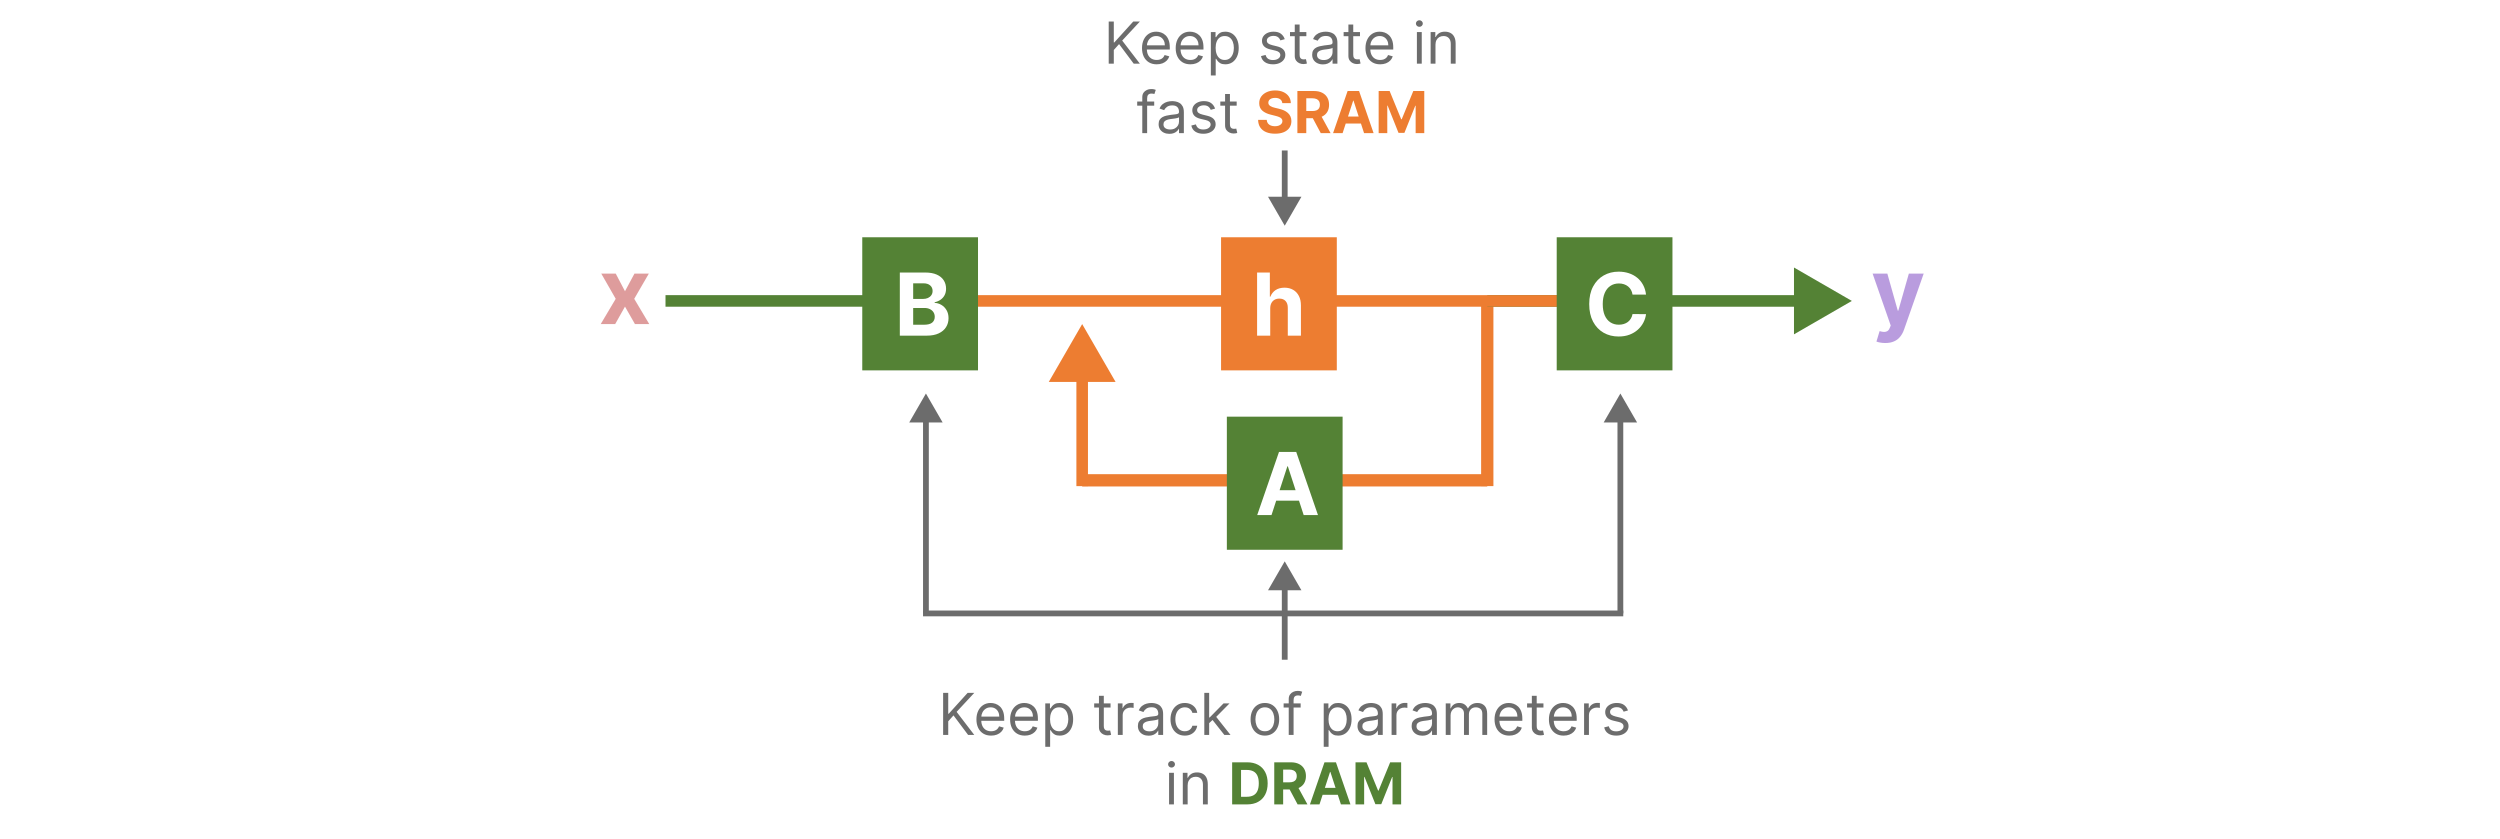 <svg width="432" height="145" viewBox="0 0 432 145" fill="none" xmlns="http://www.w3.org/2000/svg">
<rect width="432" height="145" fill="white"/>
<path d="M187 56L181.226 66L192.774 66L187 56ZM188 84L188 65L186 65L186 84L188 84Z" fill="#ED7D31"/>
<path d="M187 83L257 83" stroke="#ED7D31" stroke-width="2.123"/>
<path d="M257 52L257 84" stroke="#ED7D31" stroke-width="2.123"/>
<path d="M320 52L310 46.227V57.773L320 52ZM311 51L257 51V53L311 53V51Z" fill="#548235"/>
<path d="M169 52L115 52" stroke="#548235" stroke-width="2"/>
<path d="M273 52L165 52" stroke="#ED7D31" stroke-width="2"/>
<path d="M106.395 47.273L107.997 50.324L109.639 47.273H112.122L109.594 51.636L112.19 56H109.719L107.997 52.983L106.304 56H103.804L106.395 51.636L103.895 47.273H106.395Z" fill="#BE3B3B" fill-opacity="0.5"/>
<path d="M325.773 59.273C325.466 59.273 325.178 59.248 324.909 59.199C324.644 59.153 324.424 59.095 324.25 59.023L324.795 57.216C325.08 57.303 325.335 57.35 325.562 57.358C325.794 57.365 325.992 57.312 326.159 57.199C326.33 57.085 326.468 56.892 326.574 56.619L326.716 56.25L323.585 47.273H326.131L327.938 53.682H328.028L329.852 47.273H332.415L329.023 56.943C328.86 57.413 328.638 57.822 328.358 58.17C328.081 58.523 327.731 58.794 327.307 58.983C326.883 59.176 326.371 59.273 325.773 59.273Z" fill="#743BBE" fill-opacity="0.5"/>
<rect x="149.5" y="41.5" width="19" height="22" fill="#548235" stroke="#548235"/>
<path d="M155.49 58V47.091H159.858C160.66 47.091 161.33 47.21 161.866 47.448C162.402 47.686 162.805 48.016 163.075 48.439C163.345 48.858 163.48 49.341 163.48 49.887C163.48 50.314 163.394 50.688 163.224 51.011C163.054 51.331 162.819 51.594 162.521 51.8C162.226 52.002 161.889 52.146 161.509 52.231V52.338C161.924 52.355 162.313 52.473 162.675 52.689C163.041 52.906 163.338 53.209 163.565 53.6C163.792 53.987 163.906 54.449 163.906 54.985C163.906 55.564 163.762 56.081 163.474 56.535C163.19 56.986 162.769 57.343 162.212 57.606C161.654 57.869 160.967 58 160.151 58H155.49ZM157.796 56.114H159.676C160.319 56.114 160.788 55.992 161.083 55.747C161.377 55.498 161.525 55.168 161.525 54.756C161.525 54.454 161.452 54.188 161.306 53.957C161.161 53.726 160.953 53.545 160.683 53.414C160.417 53.282 160.099 53.217 159.73 53.217H157.796V56.114ZM157.796 51.656H159.506C159.822 51.656 160.103 51.601 160.348 51.491C160.596 51.377 160.792 51.217 160.934 51.011C161.079 50.805 161.152 50.559 161.152 50.271C161.152 49.877 161.012 49.559 160.731 49.318C160.454 49.076 160.06 48.955 159.549 48.955H157.796V51.656Z" fill="white"/>
<rect x="269.5" y="41.5" width="19" height="22" fill="#548235" stroke="#548235"/>
<path d="M284.434 50.91H282.101C282.058 50.608 281.971 50.34 281.84 50.106C281.708 49.868 281.54 49.666 281.334 49.499C281.128 49.332 280.89 49.204 280.62 49.115C280.354 49.026 280.064 48.982 279.752 48.982C279.187 48.982 278.695 49.122 278.276 49.403C277.857 49.68 277.532 50.084 277.301 50.617C277.071 51.146 276.955 51.789 276.955 52.545C276.955 53.323 277.071 53.977 277.301 54.506C277.536 55.035 277.862 55.434 278.282 55.704C278.701 55.974 279.185 56.109 279.736 56.109C280.045 56.109 280.331 56.068 280.593 55.986C280.86 55.905 281.096 55.786 281.302 55.63C281.508 55.47 281.678 55.276 281.813 55.049C281.952 54.822 282.047 54.562 282.101 54.271L284.434 54.282C284.373 54.783 284.223 55.266 283.981 55.731C283.743 56.193 283.422 56.606 283.017 56.972C282.616 57.334 282.136 57.622 281.579 57.835C281.025 58.044 280.398 58.149 279.698 58.149C278.725 58.149 277.855 57.929 277.088 57.489C276.325 57.048 275.721 56.411 275.277 55.576C274.837 54.742 274.617 53.731 274.617 52.545C274.617 51.356 274.84 50.344 275.288 49.509C275.735 48.675 276.343 48.039 277.11 47.602C277.877 47.162 278.74 46.942 279.698 46.942C280.331 46.942 280.916 47.031 281.456 47.208C282 47.386 282.481 47.645 282.9 47.986C283.319 48.323 283.66 48.737 283.922 49.227C284.189 49.717 284.359 50.278 284.434 50.91Z" fill="white"/>
<rect x="212.5" y="72.5" width="19" height="22" fill="#548235" stroke="#548235"/>
<path d="M219.718 89H217.247L221.013 78.091H223.985L227.745 89H225.274L222.541 80.584H222.456L219.718 89ZM219.564 84.712H225.402V86.512H219.564V84.712Z" fill="white"/>
<rect x="211.5" y="41.5" width="19" height="22" fill="#ED7D31" stroke="#ED7D31"/>
<path d="M219.495 53.27V58H217.225V47.091H219.431V51.262H219.527C219.711 50.779 220.009 50.401 220.421 50.127C220.833 49.85 221.35 49.712 221.971 49.712C222.54 49.712 223.035 49.836 223.458 50.084C223.884 50.33 224.214 50.683 224.448 51.145C224.686 51.603 224.803 52.151 224.8 52.791V58H222.531V53.195C222.534 52.691 222.406 52.299 222.147 52.018C221.892 51.738 221.533 51.597 221.071 51.597C220.762 51.597 220.489 51.663 220.251 51.794C220.017 51.926 219.832 52.117 219.697 52.37C219.566 52.618 219.498 52.918 219.495 53.27Z" fill="white"/>
<path d="M222 39L224.887 34L219.113 34L222 39ZM221.5 26L221.5 34.5L222.5 34.5L222.5 26L221.5 26Z" fill="#6C6C6C"/>
<path d="M160 68L157.113 73L162.887 73L160 68ZM160.5 106L160.5 72.5L159.5 72.5L159.5 106L160.5 106Z" fill="#6C6C6C"/>
<path d="M222 97L219.113 102L224.887 102L222 97ZM222.5 114L222.5 101.5L221.5 101.5L221.5 114L222.5 114Z" fill="#6C6C6C"/>
<path d="M159.5 106H280.5" stroke="#6C6C6C"/>
<path d="M280 68L277.113 73L282.887 73L280 68ZM280.5 106L280.5 72.5L279.5 72.5L279.5 106L280.5 106Z" fill="#6C6C6C"/>
<path d="M191.585 11V3.727H192.465V7.335H192.551L195.818 3.727H196.968L193.914 7.009L196.968 11H195.903L193.375 7.619L192.465 8.642V11H191.585ZM199.881 11.114C199.356 11.114 198.902 10.998 198.521 10.766C198.142 10.531 197.85 10.204 197.644 9.786C197.44 9.364 197.339 8.874 197.339 8.315C197.339 7.757 197.44 7.264 197.644 6.838C197.85 6.41 198.136 6.076 198.503 5.837C198.873 5.595 199.303 5.474 199.796 5.474C200.08 5.474 200.361 5.522 200.638 5.616C200.915 5.711 201.167 5.865 201.394 6.078C201.621 6.289 201.802 6.568 201.937 6.916C202.072 7.264 202.14 7.693 202.14 8.202V8.557H197.935V7.832H201.287C201.287 7.525 201.226 7.25 201.103 7.009C200.982 6.767 200.809 6.576 200.584 6.437C200.362 6.297 200.099 6.227 199.796 6.227C199.462 6.227 199.173 6.31 198.929 6.476C198.688 6.639 198.502 6.852 198.372 7.115C198.242 7.378 198.177 7.66 198.177 7.96V8.443C198.177 8.855 198.248 9.204 198.39 9.491C198.534 9.775 198.734 9.991 198.99 10.141C199.245 10.287 199.543 10.361 199.881 10.361C200.101 10.361 200.3 10.33 200.478 10.268C200.658 10.204 200.813 10.11 200.943 9.984C201.073 9.857 201.174 9.698 201.245 9.509L202.054 9.736C201.969 10.01 201.826 10.252 201.625 10.46C201.424 10.666 201.175 10.827 200.879 10.943C200.583 11.057 200.25 11.114 199.881 11.114ZM205.701 11.114C205.176 11.114 204.723 10.998 204.341 10.766C203.963 10.531 203.67 10.204 203.464 9.786C203.261 9.364 203.159 8.874 203.159 8.315C203.159 7.757 203.261 7.264 203.464 6.838C203.67 6.41 203.957 6.076 204.324 5.837C204.693 5.595 205.124 5.474 205.616 5.474C205.9 5.474 206.181 5.522 206.458 5.616C206.735 5.711 206.987 5.865 207.214 6.078C207.441 6.289 207.623 6.568 207.758 6.916C207.892 7.264 207.96 7.693 207.96 8.202V8.557H203.755V7.832H207.108C207.108 7.525 207.046 7.25 206.923 7.009C206.802 6.767 206.629 6.576 206.405 6.437C206.182 6.297 205.919 6.227 205.616 6.227C205.282 6.227 204.994 6.31 204.75 6.476C204.508 6.639 204.322 6.852 204.192 7.115C204.062 7.378 203.997 7.66 203.997 7.96V8.443C203.997 8.855 204.068 9.204 204.21 9.491C204.354 9.775 204.554 9.991 204.81 10.141C205.066 10.287 205.363 10.361 205.701 10.361C205.922 10.361 206.12 10.33 206.298 10.268C206.478 10.204 206.633 10.11 206.763 9.984C206.893 9.857 206.994 9.698 207.065 9.509L207.875 9.736C207.79 10.01 207.646 10.252 207.445 10.46C207.244 10.666 206.995 10.827 206.699 10.943C206.403 11.057 206.071 11.114 205.701 11.114ZM209.235 13.046V5.545H210.044V6.412H210.144C210.205 6.317 210.291 6.197 210.4 6.05C210.511 5.901 210.669 5.768 210.875 5.652C211.084 5.534 211.366 5.474 211.721 5.474C212.18 5.474 212.585 5.589 212.935 5.819C213.285 6.049 213.559 6.374 213.755 6.795C213.952 7.217 214.05 7.714 214.05 8.287C214.05 8.865 213.952 9.365 213.755 9.789C213.559 10.21 213.287 10.537 212.939 10.769C212.591 10.999 212.189 11.114 211.735 11.114C211.384 11.114 211.104 11.056 210.893 10.94C210.682 10.821 210.52 10.688 210.407 10.538C210.293 10.387 210.205 10.261 210.144 10.162H210.073V13.046H209.235ZM210.059 8.273C210.059 8.685 210.119 9.048 210.24 9.363C210.361 9.675 210.537 9.92 210.769 10.098C211.001 10.273 211.285 10.361 211.621 10.361C211.972 10.361 212.264 10.268 212.498 10.084C212.735 9.897 212.913 9.646 213.031 9.331C213.152 9.014 213.212 8.661 213.212 8.273C213.212 7.889 213.153 7.544 213.035 7.236C212.919 6.926 212.742 6.681 212.505 6.501C212.271 6.318 211.976 6.227 211.621 6.227C211.28 6.227 210.994 6.314 210.762 6.487C210.53 6.657 210.355 6.896 210.236 7.204C210.118 7.509 210.059 7.866 210.059 8.273ZM222.005 6.767L221.252 6.98C221.205 6.855 221.135 6.733 221.042 6.614C220.952 6.494 220.829 6.394 220.673 6.316C220.517 6.238 220.317 6.199 220.073 6.199C219.739 6.199 219.461 6.276 219.238 6.43C219.018 6.581 218.908 6.774 218.908 7.009C218.908 7.217 218.984 7.381 219.135 7.502C219.287 7.623 219.524 7.723 219.846 7.804L220.655 8.003C221.143 8.121 221.506 8.302 221.745 8.546C221.985 8.788 222.104 9.099 222.104 9.48C222.104 9.793 222.014 10.072 221.834 10.318C221.657 10.564 221.408 10.758 221.089 10.901C220.769 11.043 220.397 11.114 219.973 11.114C219.417 11.114 218.957 10.993 218.592 10.751C218.227 10.51 217.997 10.157 217.9 9.693L218.695 9.494C218.771 9.788 218.914 10.008 219.125 10.155C219.338 10.302 219.616 10.375 219.959 10.375C220.35 10.375 220.66 10.292 220.89 10.126C221.122 9.958 221.238 9.757 221.238 9.523C221.238 9.333 221.171 9.175 221.039 9.047C220.906 8.917 220.703 8.82 220.428 8.756L219.519 8.543C219.019 8.424 218.652 8.241 218.418 7.992C218.186 7.741 218.07 7.428 218.07 7.051C218.07 6.743 218.156 6.471 218.329 6.234C218.504 5.998 218.742 5.812 219.043 5.677C219.346 5.542 219.689 5.474 220.073 5.474C220.613 5.474 221.036 5.593 221.344 5.83C221.654 6.066 221.874 6.379 222.005 6.767ZM225.738 5.545V6.256H222.911V5.545H225.738ZM223.735 4.239H224.573V9.438C224.573 9.674 224.607 9.852 224.676 9.97C224.747 10.086 224.837 10.164 224.946 10.204C225.057 10.242 225.174 10.261 225.297 10.261C225.39 10.261 225.466 10.257 225.525 10.247C225.584 10.235 225.631 10.226 225.667 10.219L225.837 10.972C225.78 10.993 225.701 11.014 225.599 11.036C225.498 11.059 225.369 11.071 225.212 11.071C224.976 11.071 224.744 11.02 224.516 10.918C224.291 10.816 224.104 10.662 223.955 10.453C223.808 10.245 223.735 9.982 223.735 9.665V4.239ZM228.604 11.128C228.258 11.128 227.944 11.063 227.663 10.932C227.381 10.8 227.157 10.609 226.991 10.361C226.826 10.11 226.743 9.807 226.743 9.452C226.743 9.139 226.804 8.886 226.927 8.692C227.051 8.495 227.215 8.341 227.421 8.23C227.627 8.119 227.854 8.036 228.103 7.982C228.354 7.925 228.606 7.88 228.859 7.847C229.191 7.804 229.459 7.772 229.665 7.751C229.874 7.727 230.025 7.688 230.12 7.634C230.217 7.579 230.266 7.484 230.266 7.349V7.321C230.266 6.971 230.17 6.698 229.978 6.504C229.789 6.31 229.501 6.213 229.115 6.213C228.715 6.213 228.401 6.301 228.174 6.476C227.947 6.651 227.787 6.838 227.695 7.037L226.899 6.753C227.041 6.421 227.23 6.163 227.467 5.979C227.706 5.792 227.967 5.661 228.248 5.588C228.533 5.512 228.812 5.474 229.087 5.474C229.262 5.474 229.463 5.496 229.69 5.538C229.92 5.579 230.141 5.663 230.354 5.79C230.57 5.918 230.748 6.111 230.891 6.369C231.033 6.627 231.104 6.973 231.104 7.406V11H230.266V10.261H230.223C230.166 10.38 230.071 10.506 229.939 10.641C229.806 10.776 229.63 10.891 229.41 10.986C229.19 11.081 228.921 11.128 228.604 11.128ZM228.731 10.375C229.063 10.375 229.342 10.31 229.57 10.18C229.799 10.05 229.972 9.881 230.088 9.675C230.206 9.469 230.266 9.253 230.266 9.026V8.259C230.23 8.301 230.152 8.34 230.031 8.376C229.913 8.409 229.775 8.438 229.619 8.464C229.465 8.488 229.315 8.509 229.168 8.528C229.024 8.545 228.907 8.559 228.817 8.571C228.599 8.599 228.395 8.646 228.206 8.71C228.019 8.771 227.867 8.865 227.751 8.99C227.638 9.113 227.581 9.281 227.581 9.494C227.581 9.786 227.689 10.006 227.904 10.155C228.122 10.302 228.398 10.375 228.731 10.375ZM235.005 5.545V6.256H232.179V5.545H235.005ZM233.003 4.239H233.841V9.438C233.841 9.674 233.875 9.852 233.944 9.97C234.015 10.086 234.105 10.164 234.214 10.204C234.325 10.242 234.442 10.261 234.565 10.261C234.657 10.261 234.733 10.257 234.792 10.247C234.852 10.235 234.899 10.226 234.934 10.219L235.105 10.972C235.048 10.993 234.969 11.014 234.867 11.036C234.765 11.059 234.636 11.071 234.48 11.071C234.243 11.071 234.011 11.02 233.784 10.918C233.559 10.816 233.372 10.662 233.223 10.453C233.076 10.245 233.003 9.982 233.003 9.665V4.239ZM238.494 11.114C237.969 11.114 237.515 10.998 237.134 10.766C236.756 10.531 236.463 10.204 236.257 9.786C236.054 9.364 235.952 8.874 235.952 8.315C235.952 7.757 236.054 7.264 236.257 6.838C236.463 6.41 236.75 6.076 237.117 5.837C237.486 5.595 237.917 5.474 238.409 5.474C238.693 5.474 238.974 5.522 239.251 5.616C239.528 5.711 239.78 5.865 240.007 6.078C240.234 6.289 240.416 6.568 240.551 6.916C240.685 7.264 240.753 7.693 240.753 8.202V8.557H236.548V7.832H239.901C239.901 7.525 239.839 7.25 239.716 7.009C239.595 6.767 239.422 6.576 239.198 6.437C238.975 6.297 238.712 6.227 238.409 6.227C238.075 6.227 237.787 6.31 237.543 6.476C237.301 6.639 237.115 6.852 236.985 7.115C236.855 7.378 236.79 7.66 236.79 7.96V8.443C236.79 8.855 236.861 9.204 237.003 9.491C237.147 9.775 237.347 9.991 237.603 10.141C237.859 10.287 238.156 10.361 238.494 10.361C238.715 10.361 238.913 10.33 239.091 10.268C239.271 10.204 239.426 10.11 239.556 9.984C239.686 9.857 239.787 9.698 239.858 9.509L240.668 9.736C240.582 10.01 240.439 10.252 240.238 10.46C240.037 10.666 239.788 10.827 239.492 10.943C239.196 11.057 238.864 11.114 238.494 11.114ZM244.84 11V5.545H245.678V11H244.84ZM245.266 4.636C245.103 4.636 244.962 4.581 244.844 4.469C244.728 4.358 244.67 4.224 244.67 4.068C244.67 3.912 244.728 3.778 244.844 3.667C244.962 3.556 245.103 3.5 245.266 3.5C245.43 3.5 245.569 3.556 245.685 3.667C245.804 3.778 245.863 3.912 245.863 4.068C245.863 4.224 245.804 4.358 245.685 4.469C245.569 4.581 245.43 4.636 245.266 4.636ZM248.051 7.719V11H247.213V5.545H248.023V6.398H248.094C248.222 6.121 248.416 5.898 248.676 5.73C248.937 5.56 249.273 5.474 249.685 5.474C250.054 5.474 250.377 5.55 250.654 5.702C250.931 5.851 251.147 6.078 251.301 6.384C251.455 6.687 251.532 7.07 251.532 7.534V11H250.693V7.591C250.693 7.162 250.582 6.829 250.36 6.589C250.137 6.348 249.832 6.227 249.443 6.227C249.176 6.227 248.937 6.285 248.726 6.401C248.518 6.517 248.353 6.687 248.233 6.909C248.112 7.132 248.051 7.402 248.051 7.719ZM199.447 17.546V18.256H196.507V17.546H199.447ZM197.387 23V16.793C197.387 16.48 197.461 16.22 197.608 16.011C197.754 15.803 197.945 15.647 198.179 15.543C198.414 15.438 198.661 15.386 198.921 15.386C199.127 15.386 199.295 15.403 199.426 15.436C199.556 15.469 199.653 15.5 199.717 15.528L199.475 16.253C199.433 16.239 199.374 16.221 199.298 16.2C199.224 16.178 199.127 16.168 199.007 16.168C198.73 16.168 198.53 16.238 198.407 16.377C198.286 16.517 198.225 16.722 198.225 16.991V23H197.387ZM202.07 23.128C201.725 23.128 201.411 23.063 201.129 22.933C200.848 22.8 200.624 22.609 200.458 22.361C200.292 22.11 200.21 21.807 200.21 21.452C200.21 21.139 200.271 20.886 200.394 20.692C200.517 20.495 200.682 20.341 200.888 20.23C201.094 20.119 201.321 20.036 201.57 19.982C201.821 19.925 202.073 19.88 202.326 19.847C202.658 19.804 202.926 19.772 203.132 19.751C203.341 19.727 203.492 19.688 203.587 19.634C203.684 19.579 203.732 19.484 203.732 19.349V19.321C203.732 18.971 203.636 18.698 203.445 18.504C203.255 18.31 202.968 18.213 202.582 18.213C202.182 18.213 201.868 18.301 201.641 18.476C201.413 18.651 201.254 18.838 201.161 19.037L200.366 18.753C200.508 18.421 200.697 18.163 200.934 17.979C201.173 17.792 201.434 17.662 201.715 17.588C201.999 17.512 202.279 17.474 202.553 17.474C202.729 17.474 202.93 17.496 203.157 17.538C203.387 17.579 203.608 17.663 203.821 17.791C204.037 17.918 204.215 18.111 204.357 18.369C204.499 18.627 204.57 18.973 204.57 19.406V23H203.732V22.261H203.69C203.633 22.38 203.538 22.506 203.406 22.641C203.273 22.776 203.097 22.891 202.877 22.986C202.656 23.081 202.388 23.128 202.07 23.128ZM202.198 22.375C202.53 22.375 202.809 22.31 203.036 22.18C203.266 22.049 203.439 21.881 203.555 21.675C203.673 21.47 203.732 21.253 203.732 21.026V20.259C203.697 20.301 203.619 20.34 203.498 20.376C203.38 20.409 203.242 20.438 203.086 20.465C202.932 20.488 202.782 20.509 202.635 20.528C202.491 20.545 202.373 20.559 202.283 20.571C202.066 20.599 201.862 20.646 201.673 20.709C201.486 20.771 201.334 20.865 201.218 20.99C201.104 21.113 201.048 21.281 201.048 21.494C201.048 21.785 201.155 22.006 201.371 22.155C201.589 22.302 201.864 22.375 202.198 22.375ZM209.964 18.767L209.211 18.98C209.164 18.855 209.094 18.733 209.001 18.614C208.911 18.494 208.788 18.394 208.632 18.316C208.476 18.238 208.276 18.199 208.032 18.199C207.698 18.199 207.42 18.276 207.197 18.43C206.977 18.581 206.867 18.774 206.867 19.009C206.867 19.217 206.943 19.381 207.094 19.502C207.246 19.623 207.483 19.724 207.805 19.804L208.614 20.003C209.102 20.121 209.465 20.302 209.704 20.546C209.944 20.788 210.063 21.099 210.063 21.48C210.063 21.793 209.973 22.072 209.793 22.318C209.616 22.564 209.367 22.759 209.047 22.901C208.728 23.043 208.356 23.114 207.932 23.114C207.376 23.114 206.916 22.993 206.551 22.751C206.186 22.51 205.956 22.157 205.859 21.693L206.654 21.494C206.73 21.788 206.873 22.008 207.084 22.155C207.297 22.302 207.575 22.375 207.918 22.375C208.309 22.375 208.619 22.292 208.849 22.126C209.081 21.958 209.197 21.757 209.197 21.523C209.197 21.333 209.13 21.175 208.998 21.047C208.865 20.917 208.662 20.82 208.387 20.756L207.478 20.543C206.978 20.424 206.611 20.241 206.377 19.992C206.145 19.741 206.029 19.428 206.029 19.051C206.029 18.743 206.115 18.471 206.288 18.234C206.463 17.998 206.701 17.812 207.002 17.677C207.305 17.542 207.648 17.474 208.032 17.474C208.572 17.474 208.995 17.593 209.303 17.829C209.613 18.066 209.833 18.379 209.964 18.767ZM213.697 17.546V18.256H210.87V17.546H213.697ZM211.694 16.239H212.532V21.438C212.532 21.674 212.566 21.852 212.635 21.97C212.706 22.086 212.796 22.164 212.905 22.204C213.016 22.242 213.133 22.261 213.256 22.261C213.349 22.261 213.425 22.257 213.484 22.247C213.543 22.235 213.59 22.226 213.626 22.219L213.796 22.972C213.739 22.993 213.66 23.014 213.558 23.035C213.457 23.059 213.328 23.071 213.171 23.071C212.935 23.071 212.703 23.02 212.475 22.918C212.25 22.817 212.063 22.662 211.914 22.453C211.767 22.245 211.694 21.982 211.694 21.665V16.239Z" fill="#6C6C6C"/>
<path d="M221.58 17.819C221.552 17.532 221.43 17.31 221.215 17.151C220.999 16.993 220.707 16.913 220.337 16.913C220.086 16.913 219.875 16.949 219.702 17.02C219.529 17.088 219.396 17.184 219.304 17.308C219.214 17.431 219.169 17.57 219.169 17.727C219.164 17.857 219.192 17.97 219.251 18.067C219.312 18.165 219.396 18.249 219.503 18.32C219.609 18.388 219.733 18.449 219.872 18.501C220.012 18.55 220.161 18.593 220.32 18.629L220.973 18.785C221.29 18.856 221.582 18.951 221.847 19.069C222.112 19.187 222.341 19.333 222.536 19.506C222.73 19.678 222.88 19.882 222.987 20.116C223.095 20.351 223.151 20.62 223.153 20.923C223.151 21.368 223.037 21.754 222.813 22.08C222.59 22.405 222.268 22.657 221.847 22.837C221.428 23.014 220.922 23.103 220.33 23.103C219.743 23.103 219.232 23.013 218.796 22.833C218.363 22.653 218.024 22.387 217.781 22.034C217.539 21.679 217.412 21.24 217.401 20.717H218.889C218.905 20.96 218.975 21.164 219.098 21.327C219.224 21.488 219.39 21.61 219.599 21.693C219.81 21.774 220.047 21.814 220.313 21.814C220.573 21.814 220.799 21.776 220.991 21.7C221.185 21.625 221.335 21.519 221.442 21.384C221.548 21.249 221.602 21.094 221.602 20.919C221.602 20.756 221.553 20.618 221.456 20.507C221.361 20.396 221.222 20.301 221.037 20.223C220.855 20.145 220.631 20.074 220.366 20.01L219.574 19.811C218.961 19.662 218.477 19.429 218.122 19.111C217.766 18.794 217.59 18.367 217.592 17.829C217.59 17.389 217.707 17.005 217.944 16.675C218.183 16.346 218.511 16.09 218.928 15.905C219.344 15.72 219.818 15.628 220.348 15.628C220.888 15.628 221.359 15.72 221.761 15.905C222.166 16.09 222.481 16.346 222.706 16.675C222.931 17.005 223.047 17.386 223.054 17.819H221.58ZM224.188 23V15.727H227.057C227.606 15.727 228.075 15.825 228.463 16.022C228.854 16.216 229.151 16.492 229.355 16.849C229.561 17.204 229.664 17.622 229.664 18.103C229.664 18.586 229.559 19.001 229.351 19.349C229.143 19.695 228.841 19.96 228.446 20.145C228.053 20.329 227.577 20.422 227.018 20.422H225.097V19.186H226.769C227.063 19.186 227.307 19.146 227.501 19.065C227.695 18.985 227.84 18.864 227.934 18.703C228.031 18.542 228.08 18.342 228.08 18.103C228.08 17.861 228.031 17.658 227.934 17.492C227.84 17.326 227.694 17.201 227.497 17.116C227.303 17.028 227.058 16.984 226.762 16.984H225.725V23H224.188ZM228.115 19.69L229.923 23H228.225L226.457 19.69H228.115ZM232.004 23H230.356L232.867 15.727H234.848L237.355 23H235.708L233.886 17.389H233.829L232.004 23ZM231.901 20.141H235.793V21.342H231.901V20.141ZM238.231 15.727H240.127L242.13 20.614H242.215L244.218 15.727H246.114V23H244.623V18.266H244.562L242.68 22.965H241.665L239.783 18.249H239.722V23H238.231V15.727Z" fill="#ED7D31"/>
<path d="M162.973 127V119.727H163.854V123.335H163.939L167.206 119.727H168.357L165.303 123.009L168.357 127H167.292L164.763 123.619L163.854 124.642V127H162.973ZM171.27 127.114C170.744 127.114 170.291 126.998 169.91 126.766C169.531 126.531 169.239 126.205 169.033 125.786C168.829 125.364 168.727 124.874 168.727 124.315C168.727 123.757 168.829 123.264 169.033 122.838C169.239 122.41 169.525 122.076 169.892 121.837C170.261 121.595 170.692 121.474 171.185 121.474C171.469 121.474 171.749 121.522 172.026 121.616C172.303 121.711 172.555 121.865 172.783 122.078C173.01 122.289 173.191 122.568 173.326 122.916C173.461 123.264 173.528 123.693 173.528 124.202V124.557H169.324V123.832H172.676C172.676 123.525 172.614 123.25 172.491 123.009C172.371 122.767 172.198 122.576 171.973 122.437C171.75 122.297 171.488 122.227 171.185 122.227C170.851 122.227 170.562 122.31 170.318 122.476C170.077 122.639 169.891 122.852 169.761 123.115C169.63 123.378 169.565 123.66 169.565 123.96V124.443C169.565 124.855 169.636 125.204 169.778 125.491C169.923 125.775 170.123 125.991 170.378 126.141C170.634 126.287 170.931 126.361 171.27 126.361C171.49 126.361 171.689 126.33 171.866 126.268C172.046 126.205 172.201 126.11 172.332 125.984C172.462 125.857 172.562 125.698 172.633 125.509L173.443 125.736C173.358 126.01 173.215 126.252 173.013 126.46C172.812 126.666 172.564 126.827 172.268 126.943C171.972 127.057 171.639 127.114 171.27 127.114ZM177.09 127.114C176.565 127.114 176.111 126.998 175.73 126.766C175.351 126.531 175.059 126.205 174.853 125.786C174.649 125.364 174.547 124.874 174.547 124.315C174.547 123.757 174.649 123.264 174.853 122.838C175.059 122.41 175.345 122.076 175.712 121.837C176.082 121.595 176.512 121.474 177.005 121.474C177.289 121.474 177.57 121.522 177.847 121.616C178.123 121.711 178.376 121.865 178.603 122.078C178.83 122.289 179.011 122.568 179.146 122.916C179.281 123.264 179.349 123.693 179.349 124.202V124.557H175.144V123.832H178.496C178.496 123.525 178.435 123.25 178.312 123.009C178.191 122.767 178.018 122.576 177.793 122.437C177.571 122.297 177.308 122.227 177.005 122.227C176.671 122.227 176.382 122.31 176.138 122.476C175.897 122.639 175.711 122.852 175.581 123.115C175.451 123.378 175.386 123.66 175.386 123.96V124.443C175.386 124.855 175.457 125.204 175.599 125.491C175.743 125.775 175.943 125.991 176.199 126.141C176.454 126.287 176.752 126.361 177.09 126.361C177.31 126.361 177.509 126.33 177.687 126.268C177.867 126.205 178.022 126.11 178.152 125.984C178.282 125.857 178.383 125.698 178.454 125.509L179.263 125.736C179.178 126.01 179.035 126.252 178.834 126.46C178.632 126.666 178.384 126.827 178.088 126.943C177.792 127.057 177.459 127.114 177.09 127.114ZM180.623 129.045V121.545H181.433V122.412H181.533C181.594 122.317 181.679 122.196 181.788 122.05C181.9 121.901 182.058 121.768 182.264 121.652C182.472 121.534 182.754 121.474 183.109 121.474C183.569 121.474 183.973 121.589 184.324 121.819C184.674 122.049 184.948 122.374 185.144 122.795C185.341 123.217 185.439 123.714 185.439 124.287C185.439 124.865 185.341 125.365 185.144 125.789C184.948 126.21 184.675 126.537 184.327 126.769C183.979 126.999 183.578 127.114 183.123 127.114C182.773 127.114 182.493 127.056 182.282 126.94C182.071 126.821 181.909 126.687 181.795 126.538C181.682 126.387 181.594 126.261 181.533 126.162H181.462V129.045H180.623ZM181.447 124.273C181.447 124.685 181.508 125.048 181.628 125.363C181.749 125.675 181.926 125.92 182.158 126.098C182.39 126.273 182.674 126.361 183.01 126.361C183.36 126.361 183.653 126.268 183.887 126.084C184.124 125.897 184.301 125.646 184.42 125.331C184.54 125.014 184.601 124.661 184.601 124.273C184.601 123.889 184.542 123.544 184.423 123.236C184.307 122.926 184.131 122.681 183.894 122.501C183.66 122.318 183.365 122.227 183.01 122.227C182.669 122.227 182.382 122.314 182.15 122.487C181.918 122.657 181.743 122.896 181.625 123.204C181.507 123.509 181.447 123.866 181.447 124.273ZM191.902 121.545V122.256H189.075V121.545H191.902ZM189.899 120.239H190.737V125.438C190.737 125.674 190.771 125.852 190.84 125.97C190.911 126.086 191.001 126.164 191.11 126.205C191.221 126.242 191.338 126.261 191.462 126.261C191.554 126.261 191.63 126.257 191.689 126.247C191.748 126.235 191.795 126.226 191.831 126.219L192.001 126.972C191.945 126.993 191.865 127.014 191.763 127.036C191.662 127.059 191.533 127.071 191.376 127.071C191.14 127.071 190.908 127.02 190.68 126.918C190.455 126.817 190.268 126.661 190.119 126.453C189.972 126.245 189.899 125.982 189.899 125.665V120.239ZM193.163 127V121.545H193.972V122.369H194.029C194.128 122.099 194.308 121.88 194.569 121.712C194.829 121.544 195.123 121.46 195.449 121.46C195.511 121.46 195.588 121.461 195.68 121.464C195.773 121.466 195.842 121.47 195.89 121.474V122.327C195.861 122.32 195.796 122.309 195.695 122.295C195.595 122.278 195.49 122.27 195.378 122.27C195.113 122.27 194.877 122.326 194.668 122.437C194.462 122.546 194.299 122.697 194.178 122.891C194.06 123.083 194.001 123.302 194.001 123.548V127H193.163ZM198.488 127.128C198.143 127.128 197.829 127.063 197.547 126.933C197.266 126.8 197.042 126.609 196.876 126.361C196.71 126.11 196.628 125.807 196.628 125.452C196.628 125.139 196.689 124.886 196.812 124.692C196.935 124.495 197.1 124.341 197.306 124.23C197.512 124.119 197.739 124.036 197.988 123.982C198.239 123.925 198.491 123.88 198.744 123.847C199.075 123.804 199.344 123.772 199.55 123.751C199.758 123.727 199.91 123.688 200.005 123.634C200.102 123.579 200.15 123.484 200.15 123.349V123.321C200.15 122.971 200.054 122.698 199.863 122.504C199.673 122.31 199.386 122.213 199 122.213C198.6 122.213 198.286 122.301 198.059 122.476C197.831 122.651 197.672 122.838 197.579 123.037L196.784 122.753C196.926 122.421 197.115 122.163 197.352 121.979C197.591 121.792 197.852 121.661 198.133 121.588C198.417 121.512 198.697 121.474 198.971 121.474C199.147 121.474 199.348 121.496 199.575 121.538C199.805 121.579 200.026 121.663 200.239 121.79C200.455 121.918 200.633 122.111 200.775 122.369C200.917 122.627 200.988 122.973 200.988 123.406V127H200.15V126.261H200.108C200.051 126.38 199.956 126.506 199.824 126.641C199.691 126.776 199.515 126.891 199.294 126.986C199.074 127.08 198.806 127.128 198.488 127.128ZM198.616 126.375C198.948 126.375 199.227 126.31 199.454 126.18C199.684 126.049 199.857 125.881 199.973 125.675C200.091 125.469 200.15 125.253 200.15 125.026V124.259C200.115 124.301 200.037 124.34 199.916 124.376C199.798 124.409 199.66 124.438 199.504 124.464C199.35 124.488 199.2 124.509 199.053 124.528C198.909 124.545 198.791 124.559 198.701 124.571C198.484 124.599 198.28 124.646 198.091 124.71C197.904 124.771 197.752 124.865 197.636 124.99C197.522 125.113 197.466 125.281 197.466 125.494C197.466 125.786 197.573 126.006 197.789 126.155C198.007 126.302 198.282 126.375 198.616 126.375ZM204.734 127.114C204.223 127.114 203.782 126.993 203.413 126.751C203.044 126.51 202.759 126.177 202.561 125.754C202.362 125.33 202.262 124.846 202.262 124.301C202.262 123.747 202.364 123.258 202.568 122.835C202.774 122.408 203.06 122.076 203.427 121.837C203.796 121.595 204.227 121.474 204.72 121.474C205.103 121.474 205.449 121.545 205.757 121.688C206.064 121.83 206.317 122.028 206.513 122.284C206.71 122.54 206.831 122.838 206.879 123.179H206.041C205.977 122.93 205.835 122.71 205.615 122.518C205.397 122.324 205.103 122.227 204.734 122.227C204.407 122.227 204.121 122.312 203.875 122.483C203.631 122.651 203.44 122.889 203.303 123.197C203.168 123.502 203.1 123.861 203.1 124.273C203.1 124.694 203.167 125.061 203.299 125.374C203.434 125.686 203.624 125.929 203.867 126.102C204.114 126.274 204.402 126.361 204.734 126.361C204.952 126.361 205.149 126.323 205.327 126.247C205.505 126.171 205.655 126.062 205.778 125.92C205.901 125.778 205.989 125.608 206.041 125.409H206.879C206.831 125.731 206.714 126.021 206.527 126.279C206.343 126.535 206.098 126.738 205.792 126.89C205.489 127.039 205.136 127.114 204.734 127.114ZM208.885 125.011L208.871 123.974H209.041L211.428 121.545H212.465L209.922 124.116H209.851L208.885 125.011ZM208.104 127V119.727H208.942V127H208.104ZM211.57 127L209.439 124.301L210.036 123.719L212.635 127H211.57ZM218.572 127.114C218.079 127.114 217.647 126.996 217.276 126.762C216.906 126.528 216.618 126.2 216.409 125.778C216.203 125.357 216.1 124.865 216.1 124.301C216.1 123.733 216.203 123.237 216.409 122.813C216.618 122.389 216.906 122.06 217.276 121.826C217.647 121.592 218.079 121.474 218.572 121.474C219.064 121.474 219.495 121.592 219.864 121.826C220.236 122.06 220.525 122.389 220.731 122.813C220.939 123.237 221.043 123.733 221.043 124.301C221.043 124.865 220.939 125.357 220.731 125.778C220.525 126.2 220.236 126.528 219.864 126.762C219.495 126.996 219.064 127.114 218.572 127.114ZM218.572 126.361C218.946 126.361 219.254 126.265 219.495 126.073C219.737 125.881 219.915 125.629 220.031 125.317C220.147 125.004 220.205 124.666 220.205 124.301C220.205 123.937 220.147 123.597 220.031 123.282C219.915 122.967 219.737 122.713 219.495 122.518C219.254 122.324 218.946 122.227 218.572 122.227C218.198 122.227 217.89 122.324 217.649 122.518C217.407 122.713 217.228 122.967 217.112 123.282C216.996 123.597 216.938 123.937 216.938 124.301C216.938 124.666 216.996 125.004 217.112 125.317C217.228 125.629 217.407 125.881 217.649 126.073C217.89 126.265 218.198 126.361 218.572 126.361ZM224.752 121.545V122.256H221.811V121.545H224.752ZM222.692 127V120.793C222.692 120.48 222.765 120.22 222.912 120.011C223.059 119.803 223.25 119.647 223.484 119.543C223.718 119.438 223.966 119.386 224.226 119.386C224.432 119.386 224.6 119.403 224.73 119.436C224.861 119.469 224.958 119.5 225.022 119.528L224.78 120.253C224.737 120.239 224.678 120.221 224.603 120.2C224.529 120.178 224.432 120.168 224.311 120.168C224.034 120.168 223.834 120.237 223.711 120.377C223.59 120.517 223.53 120.722 223.53 120.991V127H222.692ZM228.739 129.045V121.545H229.548V122.412H229.648C229.709 122.317 229.795 122.196 229.903 122.05C230.015 121.901 230.173 121.768 230.379 121.652C230.588 121.534 230.869 121.474 231.225 121.474C231.684 121.474 232.089 121.589 232.439 121.819C232.789 122.049 233.063 122.374 233.259 122.795C233.456 123.217 233.554 123.714 233.554 124.287C233.554 124.865 233.456 125.365 233.259 125.789C233.063 126.21 232.791 126.537 232.443 126.769C232.095 126.999 231.693 127.114 231.239 127.114C230.888 127.114 230.608 127.056 230.397 126.94C230.186 126.821 230.024 126.687 229.911 126.538C229.797 126.387 229.709 126.261 229.648 126.162H229.577V129.045H228.739ZM229.563 124.273C229.563 124.685 229.623 125.048 229.744 125.363C229.864 125.675 230.041 125.92 230.273 126.098C230.505 126.273 230.789 126.361 231.125 126.361C231.475 126.361 231.768 126.268 232.002 126.084C232.239 125.897 232.417 125.646 232.535 125.331C232.656 125.014 232.716 124.661 232.716 124.273C232.716 123.889 232.657 123.544 232.538 123.236C232.422 122.926 232.246 122.681 232.009 122.501C231.775 122.318 231.48 122.227 231.125 122.227C230.784 122.227 230.498 122.314 230.266 122.487C230.034 122.657 229.859 122.896 229.74 123.204C229.622 123.509 229.563 123.866 229.563 124.273ZM236.438 127.128C236.092 127.128 235.778 127.063 235.497 126.933C235.215 126.8 234.991 126.609 234.825 126.361C234.66 126.11 234.577 125.807 234.577 125.452C234.577 125.139 234.638 124.886 234.761 124.692C234.885 124.495 235.049 124.341 235.255 124.23C235.461 124.119 235.688 124.036 235.937 123.982C236.188 123.925 236.44 123.88 236.693 123.847C237.025 123.804 237.293 123.772 237.499 123.751C237.708 123.727 237.859 123.688 237.954 123.634C238.051 123.579 238.1 123.484 238.1 123.349V123.321C238.1 122.971 238.004 122.698 237.812 122.504C237.622 122.31 237.335 122.213 236.949 122.213C236.549 122.213 236.235 122.301 236.008 122.476C235.781 122.651 235.621 122.838 235.528 123.037L234.733 122.753C234.875 122.421 235.064 122.163 235.301 121.979C235.54 121.792 235.801 121.661 236.082 121.588C236.367 121.512 236.646 121.474 236.921 121.474C237.096 121.474 237.297 121.496 237.524 121.538C237.754 121.579 237.975 121.663 238.188 121.79C238.404 121.918 238.582 122.111 238.725 122.369C238.867 122.627 238.938 122.973 238.938 123.406V127H238.1V126.261H238.057C238 126.38 237.905 126.506 237.773 126.641C237.64 126.776 237.464 126.891 237.244 126.986C237.024 127.08 236.755 127.128 236.438 127.128ZM236.565 126.375C236.897 126.375 237.176 126.31 237.403 126.18C237.633 126.049 237.806 125.881 237.922 125.675C238.04 125.469 238.1 125.253 238.1 125.026V124.259C238.064 124.301 237.986 124.34 237.865 124.376C237.747 124.409 237.609 124.438 237.453 124.464C237.299 124.488 237.149 124.509 237.002 124.528C236.858 124.545 236.741 124.559 236.651 124.571C236.433 124.599 236.229 124.646 236.04 124.71C235.853 124.771 235.701 124.865 235.585 124.99C235.472 125.113 235.415 125.281 235.415 125.494C235.415 125.786 235.523 126.006 235.738 126.155C235.956 126.302 236.232 126.375 236.565 126.375ZM240.467 127V121.545H241.277V122.369H241.334C241.433 122.099 241.613 121.88 241.873 121.712C242.134 121.544 242.427 121.46 242.754 121.46C242.816 121.46 242.893 121.461 242.985 121.464C243.077 121.466 243.147 121.47 243.195 121.474V122.327C243.166 122.32 243.101 122.309 242.999 122.295C242.9 122.278 242.794 122.27 242.683 122.27C242.418 122.27 242.181 122.326 241.973 122.437C241.767 122.546 241.604 122.697 241.483 122.891C241.364 123.083 241.305 123.302 241.305 123.548V127H240.467ZM245.793 127.128C245.447 127.128 245.134 127.063 244.852 126.933C244.57 126.8 244.347 126.609 244.181 126.361C244.015 126.11 243.932 125.807 243.932 125.452C243.932 125.139 243.994 124.886 244.117 124.692C244.24 124.495 244.405 124.341 244.611 124.23C244.816 124.119 245.044 124.036 245.292 123.982C245.543 123.925 245.795 123.88 246.049 123.847C246.38 123.804 246.649 123.772 246.855 123.751C247.063 123.727 247.215 123.688 247.309 123.634C247.406 123.579 247.455 123.484 247.455 123.349V123.321C247.455 122.971 247.359 122.698 247.167 122.504C246.978 122.31 246.69 122.213 246.304 122.213C245.904 122.213 245.591 122.301 245.363 122.476C245.136 122.651 244.976 122.838 244.884 123.037L244.089 122.753C244.231 122.421 244.42 122.163 244.657 121.979C244.896 121.792 245.156 121.661 245.438 121.588C245.722 121.512 246.001 121.474 246.276 121.474C246.451 121.474 246.652 121.496 246.88 121.538C247.109 121.579 247.331 121.663 247.544 121.79C247.759 121.918 247.938 122.111 248.08 122.369C248.222 122.627 248.293 122.973 248.293 123.406V127H247.455V126.261H247.412C247.356 126.38 247.261 126.506 247.128 126.641C246.996 126.776 246.819 126.891 246.599 126.986C246.379 127.08 246.11 127.128 245.793 127.128ZM245.921 126.375C246.252 126.375 246.532 126.31 246.759 126.18C246.989 126.049 247.161 125.881 247.277 125.675C247.396 125.469 247.455 125.253 247.455 125.026V124.259C247.419 124.301 247.341 124.34 247.221 124.376C247.102 124.409 246.965 124.438 246.809 124.464C246.655 124.488 246.504 124.509 246.358 124.528C246.213 124.545 246.096 124.559 246.006 124.571C245.788 124.599 245.585 124.646 245.395 124.71C245.208 124.771 245.057 124.865 244.941 124.99C244.827 125.113 244.77 125.281 244.77 125.494C244.77 125.786 244.878 126.006 245.093 126.155C245.311 126.302 245.587 126.375 245.921 126.375ZM249.823 127V121.545H250.632V122.398H250.703C250.817 122.107 251.001 121.88 251.254 121.719C251.507 121.556 251.811 121.474 252.166 121.474C252.526 121.474 252.826 121.556 253.065 121.719C253.306 121.88 253.495 122.107 253.63 122.398H253.686C253.826 122.116 254.036 121.892 254.315 121.727C254.594 121.558 254.929 121.474 255.32 121.474C255.808 121.474 256.206 121.627 256.517 121.933C256.827 122.236 256.982 122.708 256.982 123.349V127H256.144V123.349C256.144 122.947 256.034 122.659 255.813 122.487C255.593 122.314 255.334 122.227 255.036 122.227C254.652 122.227 254.355 122.343 254.144 122.575C253.934 122.805 253.828 123.096 253.828 123.449V127H252.976V123.264C252.976 122.954 252.876 122.704 252.674 122.515C252.473 122.323 252.214 122.227 251.897 122.227C251.679 122.227 251.475 122.285 251.286 122.401C251.099 122.517 250.947 122.678 250.831 122.884C250.718 123.088 250.661 123.323 250.661 123.591V127H249.823ZM260.801 127.114C260.275 127.114 259.822 126.998 259.441 126.766C259.062 126.531 258.77 126.205 258.564 125.786C258.36 125.364 258.258 124.874 258.258 124.315C258.258 123.757 258.36 123.264 258.564 122.838C258.77 122.41 259.056 122.076 259.423 121.837C259.793 121.595 260.223 121.474 260.716 121.474C261 121.474 261.28 121.522 261.557 121.616C261.834 121.711 262.087 121.865 262.314 122.078C262.541 122.289 262.722 122.568 262.857 122.916C262.992 123.264 263.06 123.693 263.06 124.202V124.557H258.855V123.832H262.207C262.207 123.525 262.146 123.25 262.023 123.009C261.902 122.767 261.729 122.576 261.504 122.437C261.282 122.297 261.019 122.227 260.716 122.227C260.382 122.227 260.093 122.31 259.849 122.476C259.608 122.639 259.422 122.852 259.292 123.115C259.162 123.378 259.097 123.66 259.097 123.96V124.443C259.097 124.855 259.168 125.204 259.31 125.491C259.454 125.775 259.654 125.991 259.91 126.141C260.165 126.287 260.463 126.361 260.801 126.361C261.021 126.361 261.22 126.33 261.398 126.268C261.578 126.205 261.733 126.11 261.863 125.984C261.993 125.857 262.094 125.698 262.165 125.509L262.974 125.736C262.889 126.01 262.746 126.252 262.545 126.46C262.343 126.666 262.095 126.827 261.799 126.943C261.503 127.057 261.17 127.114 260.801 127.114ZM266.707 121.545V122.256H263.88V121.545H266.707ZM264.704 120.239H265.542V125.438C265.542 125.674 265.576 125.852 265.645 125.97C265.716 126.086 265.806 126.164 265.915 126.205C266.026 126.242 266.143 126.261 266.266 126.261C266.359 126.261 266.434 126.257 266.494 126.247C266.553 126.235 266.6 126.226 266.636 126.219L266.806 126.972C266.749 126.993 266.67 127.014 266.568 127.036C266.466 127.059 266.337 127.071 266.181 127.071C265.944 127.071 265.712 127.02 265.485 126.918C265.26 126.817 265.073 126.661 264.924 126.453C264.777 126.245 264.704 125.982 264.704 125.665V120.239ZM270.196 127.114C269.67 127.114 269.217 126.998 268.835 126.766C268.457 126.531 268.164 126.205 267.958 125.786C267.755 125.364 267.653 124.874 267.653 124.315C267.653 123.757 267.755 123.264 267.958 122.838C268.164 122.41 268.451 122.076 268.818 121.837C269.187 121.595 269.618 121.474 270.11 121.474C270.394 121.474 270.675 121.522 270.952 121.616C271.229 121.711 271.481 121.865 271.708 122.078C271.936 122.289 272.117 122.568 272.252 122.916C272.387 123.264 272.454 123.693 272.454 124.202V124.557H268.25V123.832H271.602C271.602 123.525 271.54 123.25 271.417 123.009C271.296 122.767 271.124 122.576 270.899 122.437C270.676 122.297 270.413 122.227 270.11 122.227C269.777 122.227 269.488 122.31 269.244 122.476C269.002 122.639 268.817 122.852 268.686 123.115C268.556 123.378 268.491 123.66 268.491 123.96V124.443C268.491 124.855 268.562 125.204 268.704 125.491C268.849 125.775 269.049 125.991 269.304 126.141C269.56 126.287 269.857 126.361 270.196 126.361C270.416 126.361 270.615 126.33 270.792 126.268C270.972 126.205 271.127 126.11 271.257 125.984C271.388 125.857 271.488 125.698 271.559 125.509L272.369 125.736C272.284 126.01 272.14 126.252 271.939 126.46C271.738 126.666 271.489 126.827 271.193 126.943C270.898 127.057 270.565 127.114 270.196 127.114ZM273.729 127V121.545H274.539V122.369H274.595C274.695 122.099 274.875 121.88 275.135 121.712C275.396 121.544 275.689 121.46 276.016 121.46C276.077 121.46 276.154 121.461 276.247 121.464C276.339 121.466 276.409 121.47 276.456 121.474V122.327C276.428 122.32 276.363 122.309 276.261 122.295C276.161 122.278 276.056 122.27 275.945 122.27C275.68 122.27 275.443 122.326 275.235 122.437C275.029 122.546 274.865 122.697 274.745 122.891C274.626 123.083 274.567 123.302 274.567 123.548V127H273.729ZM281.313 122.767L280.56 122.98C280.513 122.855 280.443 122.733 280.351 122.614C280.261 122.494 280.138 122.394 279.982 122.316C279.825 122.238 279.625 122.199 279.381 122.199C279.048 122.199 278.77 122.276 278.547 122.43C278.327 122.581 278.217 122.774 278.217 123.009C278.217 123.217 278.292 123.381 278.444 123.502C278.595 123.623 278.832 123.723 279.154 123.804L279.964 124.003C280.452 124.121 280.815 124.302 281.054 124.546C281.293 124.788 281.413 125.099 281.413 125.48C281.413 125.793 281.323 126.072 281.143 126.318C280.965 126.564 280.717 126.759 280.397 126.901C280.078 127.043 279.706 127.114 279.282 127.114C278.726 127.114 278.265 126.993 277.901 126.751C277.536 126.51 277.305 126.157 277.208 125.693L278.004 125.494C278.079 125.788 278.223 126.008 278.433 126.155C278.646 126.302 278.925 126.375 279.268 126.375C279.658 126.375 279.969 126.292 280.198 126.126C280.43 125.958 280.546 125.757 280.546 125.523C280.546 125.333 280.48 125.175 280.347 125.047C280.215 124.917 280.011 124.82 279.737 124.756L278.828 124.543C278.328 124.424 277.961 124.241 277.727 123.992C277.495 123.741 277.379 123.428 277.379 123.051C277.379 122.743 277.465 122.471 277.638 122.234C277.813 121.998 278.051 121.812 278.352 121.677C278.655 121.542 278.998 121.474 279.381 121.474C279.921 121.474 280.345 121.593 280.653 121.83C280.963 122.066 281.183 122.379 281.313 122.767ZM202.015 139V133.545H202.853V139H202.015ZM202.441 132.636C202.278 132.636 202.137 132.581 202.019 132.469C201.903 132.358 201.845 132.224 201.845 132.068C201.845 131.912 201.903 131.778 202.019 131.667C202.137 131.556 202.278 131.5 202.441 131.5C202.605 131.5 202.744 131.556 202.86 131.667C202.979 131.778 203.038 131.912 203.038 132.068C203.038 132.224 202.979 132.358 202.86 132.469C202.744 132.581 202.605 132.636 202.441 132.636ZM205.226 135.719V139H204.388V133.545H205.198V134.398H205.269C205.397 134.121 205.591 133.898 205.851 133.73C206.112 133.56 206.448 133.474 206.86 133.474C207.229 133.474 207.552 133.55 207.829 133.702C208.106 133.851 208.322 134.078 208.475 134.384C208.629 134.687 208.706 135.07 208.706 135.534V139H207.868V135.591C207.868 135.162 207.757 134.829 207.534 134.589C207.312 134.348 207.007 134.227 206.618 134.227C206.351 134.227 206.112 134.285 205.901 134.401C205.693 134.517 205.528 134.687 205.407 134.909C205.287 135.132 205.226 135.402 205.226 135.719Z" fill="#6C6C6C"/>
<path d="M215.493 139H212.915V131.727H215.515C216.246 131.727 216.876 131.873 217.404 132.164C217.932 132.453 218.338 132.868 218.622 133.411C218.908 133.953 219.052 134.601 219.052 135.357C219.052 136.114 218.908 136.765 218.622 137.31C218.338 137.854 217.93 138.272 217.397 138.563C216.867 138.854 216.232 139 215.493 139ZM214.453 137.683H215.43C215.884 137.683 216.266 137.602 216.577 137.441C216.889 137.278 217.123 137.026 217.28 136.685C217.438 136.341 217.518 135.899 217.518 135.357C217.518 134.819 217.438 134.38 217.28 134.039C217.123 133.698 216.89 133.447 216.58 133.286C216.27 133.125 215.888 133.045 215.433 133.045H214.453V137.683ZM220.191 139V131.727H223.06C223.609 131.727 224.078 131.826 224.466 132.022C224.857 132.216 225.154 132.492 225.358 132.849C225.564 133.205 225.667 133.622 225.667 134.103C225.667 134.586 225.562 135.001 225.354 135.349C225.146 135.695 224.844 135.96 224.449 136.145C224.056 136.33 223.58 136.422 223.021 136.422H221.1V135.186H222.772C223.066 135.186 223.31 135.146 223.504 135.065C223.698 134.985 223.842 134.864 223.937 134.703C224.034 134.542 224.083 134.342 224.083 134.103C224.083 133.862 224.034 133.658 223.937 133.492C223.842 133.326 223.697 133.201 223.5 133.116C223.306 133.028 223.061 132.984 222.765 132.984H221.728V139H220.191ZM224.118 135.69L225.926 139H224.228L222.46 135.69H224.118ZM228.007 139H226.359L228.87 131.727H230.851L233.358 139H231.711L229.889 133.389H229.832L228.007 139ZM227.904 136.141H231.796V137.342H227.904V136.141ZM234.234 131.727H236.13L238.133 136.614H238.218L240.221 131.727H242.117V139H240.626V134.266H240.565L238.683 138.964H237.668L235.786 134.249H235.725V139H234.234V131.727Z" fill="#548235"/>
</svg>
